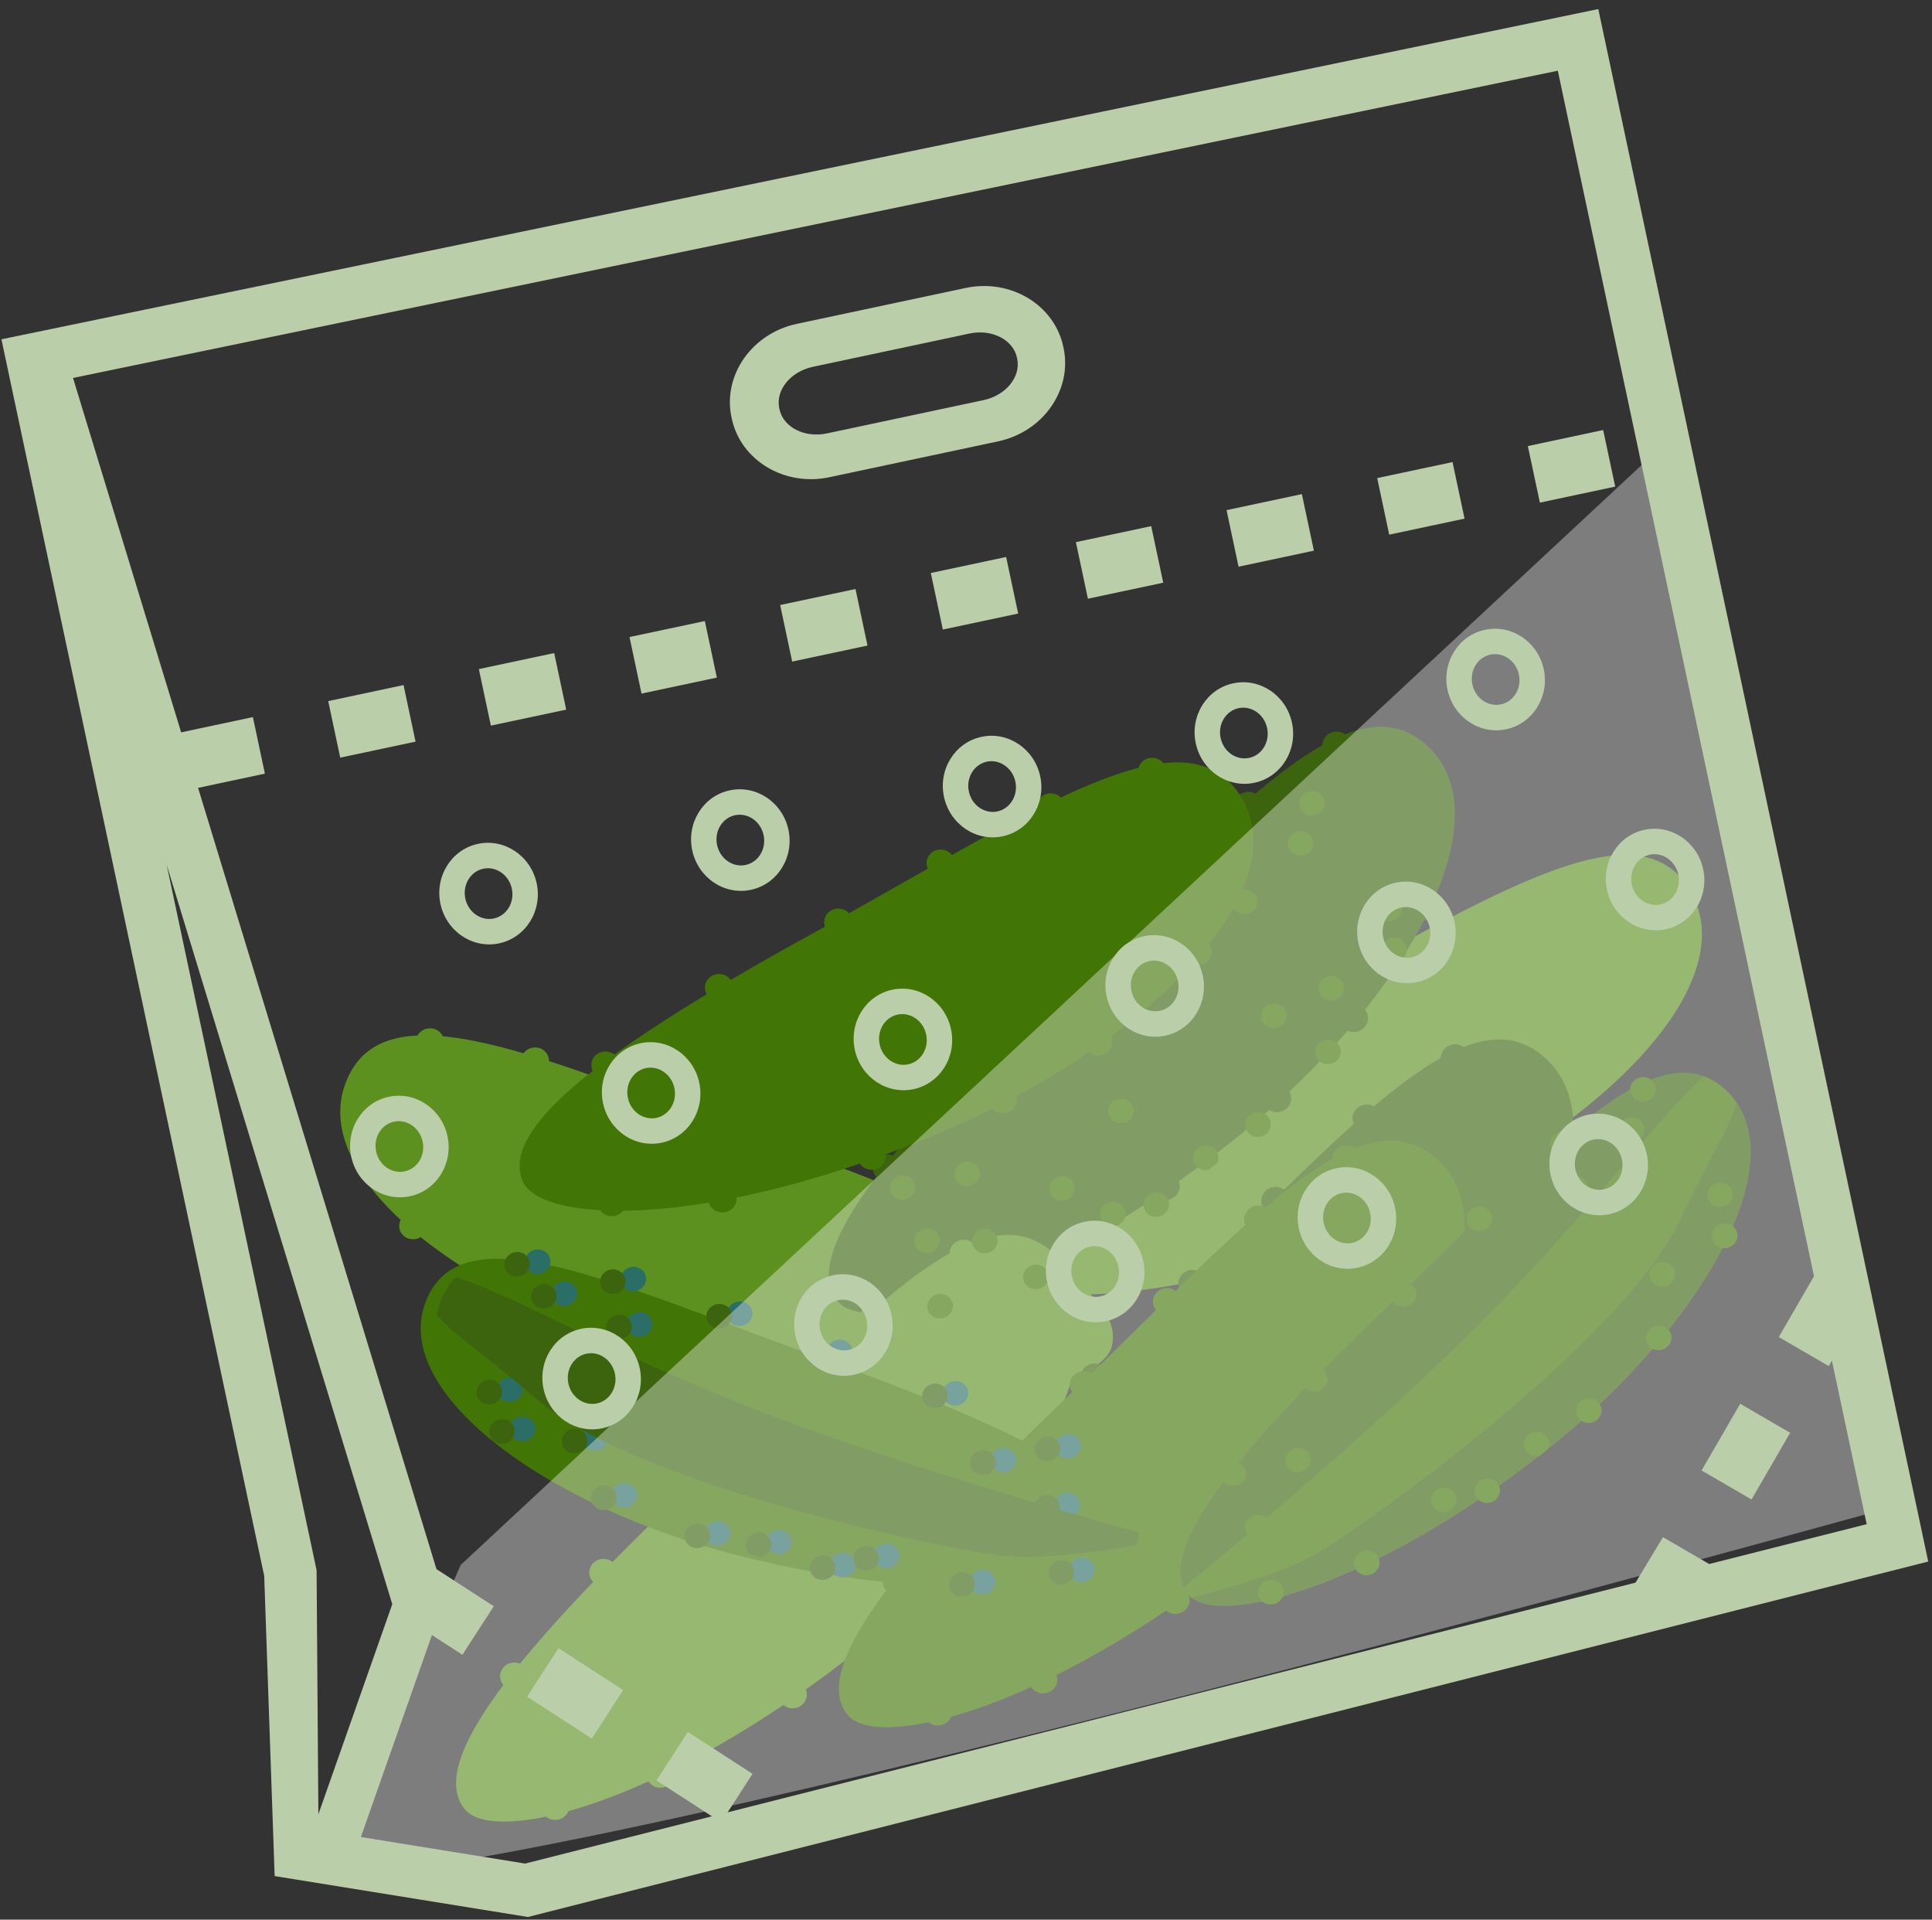 <svg xmlns="http://www.w3.org/2000/svg" width="152" height="151" viewBox="0 0 152 151">
    <rect x="0" y="0" width="152" height="151" fill="#333333" stroke="none"/>
    <g fill="none" fill-rule="evenodd">
        <path fill="#5C901F" d="M81.855 109.07a1.122 1.122 0 0 1-.777.6c-.38.08-.753-.036-1.006-.278-1.917.285-4.168.44-6.71.423a1.105 1.105 0 0 1-.875.912c-.598.127-1.181-.234-1.303-.806a1.022 1.022 0 0 1-.02-.162c-2.992-.128-6.326-.482-9.945-1.117-.143.298-.424.53-.781.606-.598.127-1.181-.234-1.303-.806a1.02 1.02 0 0 1-.022-.195 97.177 97.177 0 0 1-4.942-1.126 69.804 69.804 0 0 1-3.855-1.1 1.128 1.128 0 0 1-.707.475c-.598.127-1.181-.234-1.303-.806a1.017 1.017 0 0 1-.013-.346 64.305 64.305 0 0 1-6.14-2.514c-.154.18-.37.314-.625.368-.597.127-1.18-.234-1.302-.806a1.019 1.019 0 0 1 .02-.507c-2.714-1.41-5.136-2.955-7.153-4.575-.107.066-.229.115-.36.143-.598.127-1.181-.234-1.303-.806a1.027 1.027 0 0 1 .095-.688c-3.84-3.561-5.656-7.38-4.315-10.825.96-2.469 2.888-3.554 5.636-3.68.151-.266.417-.47.747-.54.522-.112 1.033.149 1.235.597 1.852.17 3.982.646 6.36 1.34a1.13 1.13 0 0 1 .677-.432c.598-.127 1.18.235 1.302.807.017.08.025.16.022.24 2.197.704 4.576 1.556 7.118 2.496.15-.269.418-.476.75-.547.598-.127 1.181.234 1.303.806.036.17.027.34-.018.498 2.113.79 4.329 1.628 6.635 2.48.156-.234.404-.411.708-.476.597-.127 1.18.234 1.302.806.03.14.03.278.003.41.387.141.777.283 1.17.424 2.428.876 4.685 1.723 6.77 2.542.144-.29.423-.517.774-.592.597-.127 1.18.234 1.302.806.044.206.022.411-.052.595 3.038 1.237 5.665 2.411 7.876 3.534.153-.166.359-.289.6-.34.597-.127 1.181.234 1.303.806a1.02 1.02 0 0 1-.028.528c5.114 2.846 7.391 5.355 6.752 7.7-.347 1.274-2.319 2.42-5.602 3.129z"/>
        <path fill="#5C901F" d="M99.126 80.281c17.408-9.25 29.697-17.688 33.936-10.072 4.179 7.505-7.853 19.288-23.622 25.783-18.225 7.507-31.75 6.802-33.199 3.412-1.771-4.142 6.07-10.188 22.885-19.123z"/>
        <path fill="#3C640E" d="M81.607 127.526c-3.288.687-5.554.443-6.39-.58-1.537-1.882-.477-5.1 3.037-9.78a1.02 1.02 0 0 1-.24-.471c-.122-.573.264-1.14.862-1.267.24-.051.48-.023.686.066 1.563-1.924 3.485-4.066 5.758-6.43a1.022 1.022 0 0 1-.29-.523c-.122-.572.265-1.14.862-1.267.351-.074.698.02.948.226a256.642 256.642 0 0 1 5.151-5.076l.896-.862a1.017 1.017 0 0 1-.164-.376c-.122-.572.265-1.14.862-1.266.303-.065.603-.004.84.147 1.76-1.717 3.444-3.383 5.053-4.965a1.018 1.018 0 0 1-.22-.447c-.12-.572.265-1.14.863-1.266.332-.071.661.01.908.194 1.94-1.893 3.767-3.639 5.486-5.176a1.02 1.02 0 0 1-.077-.228c-.122-.572.264-1.139.862-1.266.284-.06.564-.01.793.12 1.89-1.602 3.643-2.904 5.265-3.812.004-.492.364-.937.886-1.048.33-.07.656.008.902.19 2.562-1.003 4.765-.796 6.646 1.069 2.626 2.601 2.52 6.829.461 11.644.182.146.315.35.367.59.121.573-.265 1.14-.862 1.267a1.147 1.147 0 0 1-.388.016c-1.184 2.3-2.767 4.697-4.674 7.089.109.127.188.28.225.454.122.572-.265 1.14-.862 1.267-.254.054-.506.02-.72-.082a64.305 64.305 0 0 1-4.587 4.793c.06.097.104.205.128.321.122.573-.264 1.14-.862 1.267a1.128 1.128 0 0 1-.84-.147 69.804 69.804 0 0 1-3.073 2.573 97.18 97.18 0 0 1-4.057 3.039c.025.06.045.122.06.187.12.573-.265 1.14-.863 1.267a1.121 1.121 0 0 1-.96-.236c-3.048 2.052-5.95 3.73-8.63 5.065.02.05.035.102.046.156.122.572-.264 1.14-.862 1.266-.472.1-.936-.104-1.17-.478-2.316 1.05-4.435 1.824-6.302 2.344a1.118 1.118 0 0 1-.806.662 1.122 1.122 0 0 1-.954-.23zM72.288 102.925c-3.287.688-5.554.444-6.39-.58-1.537-1.881-.477-5.1 3.037-9.78a1.02 1.02 0 0 1-.24-.47c-.121-.573.265-1.14.862-1.267.241-.051.48-.023.687.066 1.563-1.924 3.485-4.066 5.757-6.431a1.022 1.022 0 0 1-.29-.522c-.12-.573.265-1.14.863-1.267.35-.074.697.02.948.226a256.642 256.642 0 0 1 5.15-5.076c.302-.288.6-.576.897-.863a1.017 1.017 0 0 1-.164-.375c-.122-.572.264-1.14.862-1.267.303-.064.602-.003.84.148 1.76-1.717 3.443-3.383 5.053-4.965a1.018 1.018 0 0 1-.22-.447c-.121-.572.265-1.14.862-1.267.333-.07.662.01.908.195 1.94-1.893 3.767-3.639 5.487-5.176a1.02 1.02 0 0 1-.077-.228c-.122-.572.263-1.14.862-1.266.283-.06.564-.01.793.12 1.89-1.602 3.643-2.904 5.265-3.812.003-.492.364-.938.886-1.048.33-.07.656.008.902.19 2.562-1.003 4.764-.796 6.646 1.069 2.626 2.6 2.52 6.828.461 11.644.182.145.315.35.366.59.122.572-.264 1.14-.862 1.267a1.147 1.147 0 0 1-.388.015c-1.183 2.3-2.767 4.698-4.674 7.09.11.127.189.28.226.454.121.572-.265 1.14-.862 1.266-.255.054-.506.02-.721-.082a64.305 64.305 0 0 1-4.586 4.794c.06.097.103.204.128.321.122.572-.264 1.14-.862 1.267a1.128 1.128 0 0 1-.84-.148 69.804 69.804 0 0 1-3.073 2.574 97.177 97.177 0 0 1-4.057 3.038c.025.06.045.123.059.188.122.572-.265 1.14-.862 1.266a1.121 1.121 0 0 1-.96-.236c-3.048 2.053-5.95 3.731-8.63 5.066.019.05.034.102.046.155.121.573-.265 1.14-.862 1.267-.473.1-.936-.105-1.17-.478-2.316 1.05-4.435 1.824-6.302 2.344a1.118 1.118 0 0 1-.807.662 1.122 1.122 0 0 1-.954-.23z"/>
        <path fill="#417505" d="M47.205 95.19c-3.374-.19-5.514-1.02-6.06-2.234-1.007-2.232.86-5.086 5.49-8.718a1.028 1.028 0 0 1-.11-.521c.03-.588.552-1.039 1.166-1.006.248.013.472.103.65.243 2.02-1.463 4.444-3.043 7.267-4.749a1.031 1.031 0 0 1-.146-.584c.03-.588.553-1.039 1.167-1.006.36.02.673.201.863.467a257.627 257.627 0 0 1 6.325-3.59c.367-.202.732-.403 1.094-.605a1.026 1.026 0 0 1-.062-.408c.03-.588.553-1.039 1.167-1.006.312.017.587.155.779.363 2.156-1.21 4.225-2.39 6.2-3.508a1.027 1.027 0 0 1-.097-.492c.03-.588.553-1.039 1.167-1.006.342.018.64.182.832.426 2.377-1.333 4.607-2.554 6.677-3.6a1.029 1.029 0 0 1-.016-.241c.03-.588.552-1.04 1.167-1.006.291.015.551.137.74.323 2.254-1.063 4.295-1.87 6.108-2.33.13-.478.597-.817 1.133-.788.339.018.635.18.828.42 2.75-.305 4.837.472 6.182 2.778 1.877 3.216.678 7.3-2.575 11.445.139.189.216.422.203.67-.03.588-.553 1.039-1.167 1.006a1.154 1.154 0 0 1-.38-.086c-1.748 1.927-3.91 3.845-6.385 5.673.073.152.11.322.101.5-.03.589-.553 1.04-1.167 1.007a1.14 1.14 0 0 1-.68-.268 64.552 64.552 0 0 1-5.702 3.463c.033.11.048.226.042.346-.03.588-.553 1.039-1.167 1.006a1.136 1.136 0 0 1-.778-.362 70.075 70.075 0 0 1-3.656 1.7 97.56 97.56 0 0 1-4.733 1.893c.01.065.013.131.01.199-.031.588-.554 1.039-1.167 1.006a1.13 1.13 0 0 1-.873-.48c-3.495 1.198-6.752 2.073-9.704 2.67.006.053.008.108.005.163-.03.588-.553 1.039-1.167 1.006a1.114 1.114 0 0 1-1.013-.77c-2.524.416-4.785.614-6.735.632-.213.28-.566.454-.956.433a1.13 1.13 0 0 1-.867-.474z"/>
        <path fill="#5C901F" d="M42.958 142.897c-3.287.688-5.554.443-6.39-.58-1.537-1.882-.477-5.1 3.037-9.78a1.02 1.02 0 0 1-.24-.471c-.122-.572.265-1.14.862-1.266.241-.052.48-.024.686.065 1.564-1.924 3.486-4.065 5.758-6.43a1.022 1.022 0 0 1-.29-.523c-.121-.572.265-1.14.862-1.266.352-.075.698.02.948.225a256.641 256.641 0 0 1 5.152-5.075c.3-.289.599-.576.895-.863a1.017 1.017 0 0 1-.164-.376c-.121-.572.265-1.139.862-1.266.303-.064.603-.003.84.148 1.76-1.718 3.444-3.384 5.053-4.965a1.018 1.018 0 0 1-.219-.448c-.122-.572.265-1.139.862-1.266.333-.07.661.01.908.194 1.94-1.892 3.767-3.638 5.487-5.175a1.02 1.02 0 0 1-.078-.228c-.121-.573.264-1.14.862-1.267.284-.06.564-.01.794.12 1.89-1.601 3.643-2.903 5.265-3.812.003-.491.363-.937.885-1.048.33-.07.656.009.903.19 2.561-1.003 4.764-.795 6.646 1.07 2.625 2.6 2.52 6.828.46 11.644.182.145.316.349.367.59.121.572-.265 1.14-.862 1.266a1.147 1.147 0 0 1-.388.016c-1.183 2.3-2.767 4.697-4.674 7.09.11.126.189.28.225.454.122.572-.264 1.139-.862 1.266-.254.054-.506.02-.72-.082a64.305 64.305 0 0 1-4.587 4.793c.06.097.104.205.129.322.121.572-.265 1.14-.862 1.266a1.128 1.128 0 0 1-.84-.147 69.804 69.804 0 0 1-3.073 2.574 97.18 97.18 0 0 1-4.058 3.038c.026.06.046.122.06.188.121.572-.265 1.14-.862 1.266a1.121 1.121 0 0 1-.96-.236c-3.048 2.052-5.95 3.731-8.63 5.065.018.05.034.102.045.156.122.572-.264 1.14-.862 1.266-.472.1-.936-.104-1.17-.477-2.315 1.05-4.435 1.824-6.302 2.344a1.118 1.118 0 0 1-.806.662 1.122 1.122 0 0 1-.954-.231z"/>
        <path fill="#417505" d="M73.073 135.474c-3.288.687-5.554.443-6.39-.58-1.537-1.882-.477-5.1 3.037-9.78a1.02 1.02 0 0 1-.24-.471c-.122-.573.264-1.14.862-1.267.24-.051.48-.023.686.066 1.563-1.924 3.485-4.066 5.758-6.43a1.022 1.022 0 0 1-.29-.523c-.122-.572.265-1.14.862-1.267.351-.074.698.02.948.226a256.642 256.642 0 0 1 5.151-5.076l.896-.862a1.017 1.017 0 0 1-.164-.376c-.122-.572.265-1.14.862-1.266.303-.065.603-.004.84.147 1.76-1.717 3.444-3.383 5.053-4.965a1.018 1.018 0 0 1-.22-.447c-.121-.572.265-1.14.863-1.266.332-.071.661.01.908.194 1.94-1.893 3.767-3.639 5.486-5.176a1.02 1.02 0 0 1-.077-.228c-.122-.572.264-1.139.862-1.266.284-.06.564-.01.793.12 1.89-1.602 3.643-2.904 5.265-3.812.004-.492.364-.937.886-1.048.33-.07.656.008.902.19 2.562-1.003 4.765-.796 6.646 1.069 2.626 2.601 2.52 6.829.461 11.644.182.146.315.35.367.59.121.573-.265 1.14-.862 1.267a1.147 1.147 0 0 1-.388.016c-1.184 2.3-2.767 4.697-4.674 7.089.109.127.188.28.225.454.122.572-.265 1.14-.862 1.267-.254.054-.506.02-.721-.082a64.305 64.305 0 0 1-4.586 4.793c.06.097.104.205.128.321.122.573-.264 1.14-.862 1.267a1.128 1.128 0 0 1-.84-.147 69.804 69.804 0 0 1-3.073 2.573 97.18 97.18 0 0 1-4.057 3.039c.025.06.045.122.06.187.12.573-.265 1.14-.863 1.267a1.121 1.121 0 0 1-.96-.236c-3.048 2.052-5.95 3.73-8.63 5.065.02.05.035.102.046.156.122.572-.264 1.14-.862 1.266-.472.1-.936-.104-1.17-.478-2.316 1.05-4.435 1.824-6.302 2.344a1.118 1.118 0 0 1-.806.662 1.122 1.122 0 0 1-.954-.23z"/>
        <path fill="#417505" d="M65.32 107.11c16.27 5.851 24.095 10.25 23.029 14.148-.872 3.19-12.953 5.493-30.309 1.085-15.017-3.815-27.344-12.789-24.54-19.973 2.845-7.29 14.978-1.318 31.82 4.74z"/>
        <path fill="#2B6E67" d="M84.92 122.54c-.545.115-.896.63-.786 1.15.11.52.641.849 1.186.733.544-.116.896-.632.785-1.152-.11-.52-.641-.847-1.185-.732zm-7.823.964c-.544.115-.896.63-.786 1.15.111.52.642.849 1.186.733.544-.115.896-.631.785-1.151-.11-.52-.641-.848-1.185-.732zm-10.97-1.34c-.545.116-.896.632-.786 1.152.11.52.642.848 1.186.732.544-.115.896-.631.785-1.151-.11-.52-.642-.848-1.186-.732zm13.495-2.868c-.544.116-.896.631-.786 1.151.111.52.642.848 1.186.733.544-.116.896-.632.785-1.152-.11-.52-.641-.848-1.185-.732zm-10.075 2.141c-.543.116-.895.632-.785 1.152.11.52.642.848 1.186.732.544-.116.896-.631.785-1.151-.11-.52-.642-.848-1.186-.733zm14.226-4.007c-.545.115-.896.63-.785 1.15.11.52.64.849 1.185.733.544-.116.896-.631.786-1.151-.11-.52-.642-.848-1.186-.732zm-22.688 2.954c-.544.115-.896.63-.786 1.15.047.22.17.4.335.533l.187.05c.212.054.42.102.631.154.012-.002.022-.001.033-.004.544-.115.896-.631.785-1.151-.11-.52-.642-.848-1.185-.732zm11.312-2.405c-.545.116-.896.631-.786 1.151.11.52.641.848 1.186.733.544-.116.896-.632.785-1.152-.11-.52-.641-.848-1.185-.732zm-16.13 1.688c-.543.116-.895.631-.785 1.151.11.52.642.848 1.186.733.544-.116.896-.631.785-1.151-.11-.52-.642-.848-1.186-.733zm27.557-6.841c-.545.115-.895.63-.785 1.15.11.52.64.85 1.186.733.544-.115.896-.631.785-1.151-.11-.52-.642-.848-1.186-.732zm-5.084 1.08c-.545.116-.896.632-.785 1.152.11.52.64.848 1.185.732.544-.116.896-.631.786-1.151-.11-.52-.642-.848-1.186-.733zm-13.057.397c-.544.116-.896.631-.786 1.151.11.52.642.848 1.186.733.544-.116.896-.632.785-1.152-.11-.52-.641-.848-1.185-.732zm-16.772 2.37c-.544.116-.896.631-.785 1.151.11.52.642.848 1.185.733.544-.116.896-.632.786-1.152-.11-.52-.642-.847-1.186-.732zm26.059-8.02c-.544.116-.896.631-.785 1.151.11.52.641.848 1.185.733.544-.116.896-.631.786-1.151-.11-.52-.642-.848-1.186-.733zm-23.335 3.71c-.544.115-.896.631-.785 1.151.11.52.641.848 1.185.732.544-.115.896-.631.786-1.151-.11-.52-.642-.848-1.186-.732zm-5.017-.153c-.544.115-.896.63-.785 1.15.11.52.641.849 1.185.733.544-.115.896-.631.786-1.151-.11-.52-.642-.848-1.186-.732zm-5.713-.755c-.544.116-.896.631-.786 1.151.111.52.642.848 1.186.733.544-.116.896-.631.785-1.151-.11-.52-.641-.848-1.185-.733zm24.944-6.06c-.544.115-.896.63-.786 1.15.11.52.642.848 1.186.733.544-.116.896-.631.785-1.151-.11-.52-.641-.848-1.185-.733zm-25.94 2.97c-.544.115-.895.63-.785 1.15.11.52.642.849 1.186.733.545-.116.896-.631.785-1.151-.11-.52-.64-.848-1.186-.733zm18.086-5.974c-.544.116-.896.631-.786 1.151.111.52.642.848 1.186.733.544-.116.896-.632.785-1.152-.11-.52-.641-.848-1.185-.732zm-7.887.85c-.544.115-.896.631-.785 1.151.11.52.642.848 1.186.732.544-.115.895-.631.785-1.151-.11-.52-.642-.848-1.186-.732zm-.482-3.57c-.544.117-.896.632-.785 1.152.11.52.641.848 1.185.732.545-.115.896-.63.785-1.15-.11-.52-.64-.849-1.185-.733zm-5.428 1.155c-.544.115-.896.63-.785 1.15.11.52.642.849 1.186.733.544-.115.895-.631.785-1.151-.11-.52-.642-.848-1.186-.732zm-2.103-2.52c-.544.116-.896.631-.785 1.151.11.52.641.848 1.185.733.545-.116.897-.632.787-1.152-.11-.52-.642-.848-1.187-.732z"/>
        <path fill="#3C640E" d="M108.786 103.159c-12.482 11.962-17.842 19.163-15.282 22.291 2.094 2.56 14.067-.25 28.129-11.336 12.167-9.593 19.779-22.805 14.295-28.228-5.564-5.502-14.22 4.888-27.142 17.273z"/>
        <path fill="#417505" d="M99.79 124.3c.544-.115 1.075.213 1.185.733.11.52-.24 1.036-.785 1.151-.544.116-1.075-.212-1.186-.732-.11-.52.242-1.036.785-1.151zm7.538-2.3c.544-.116 1.075.212 1.186.732.11.52-.241 1.036-.785 1.152-.544.115-1.076-.213-1.186-.733-.11-.52.241-1.035.785-1.15zm26.726-37.333c.66.243 1.285.637 1.874 1.22.272.267.502.56.71.865-.41 1.63-1.784 3.638-4.547 9.376-4.533 9.414-24.595 23.833-28.51 26.087-2.613 1.505-7.13 2.78-9.849 3.462a1.588 1.588 0 0 1-.228-.227 2.64 2.64 0 0 1-.37-.599 454.32 454.32 0 0 0 5.004-4.173.899.899 0 0 1-.165-.36c-.11-.52.242-1.036.786-1.151.332-.071.66.024.889.226 5.304-4.526 12.193-10.615 17.502-16.034 9.13-9.32 12.828-15.02 16.904-18.692zm-17.248 31.648c.544-.116 1.075.212 1.185.732.11.52-.241 1.036-.785 1.151-.544.116-1.075-.212-1.186-.732-.11-.52.242-1.036.786-1.151zm-3.422.727c.544-.116 1.076.212 1.186.732.11.52-.241 1.036-.785 1.152-.544.115-1.075-.213-1.186-.733-.11-.52.242-1.035.785-1.151zm7.303-4.405c.544-.116 1.075.212 1.186.732a.908.908 0 0 1-.039.507l-.05.116-.15.121c-.173.136-.343.265-.515.398-.011.002-.02.007-.031.01-.544.115-1.076-.213-1.186-.733-.11-.52.241-1.035.785-1.15zm4.11-2.614c.543-.115 1.075.213 1.185.733.11.52-.241 1.035-.785 1.15-.544.117-1.075-.211-1.186-.731-.11-.52.241-1.036.785-1.152zm-27.958 4.959c.545-.116 1.075.212 1.186.732.11.52-.24 1.035-.785 1.151-.544.116-1.076-.212-1.186-.732-.11-.52.241-1.036.785-1.151zm5.085-1.081c.545-.116 1.075.212 1.185.732.11.52-.24 1.036-.785 1.152-.544.115-1.075-.213-1.186-.733-.11-.52.242-1.035.786-1.151zm28.375-9.605c.544-.116 1.075.212 1.186.732.11.52-.242 1.036-.786 1.152-.544.115-1.075-.213-1.185-.733-.11-.52.241-1.035.785-1.151zm-27.068 3.273c.544-.116 1.075.212 1.186.732.11.52-.242 1.036-.786 1.151-.544.116-1.075-.212-1.185-.732-.11-.52.241-1.036.785-1.151zm27.347-8.283c.544-.116 1.075.212 1.186.732.11.52-.241 1.036-.785 1.151-.544.116-1.075-.212-1.186-.732-.11-.52.241-1.036.785-1.151zm4.913-3.013c.544-.116 1.075.212 1.185.732.111.52-.24 1.036-.785 1.151-.544.116-1.075-.212-1.186-.732-.11-.52.242-1.036.786-1.151zm-25.253 4.608c.544-.115 1.075.213 1.186.733.11.52-.242 1.035-.785 1.151-.544.116-1.076-.212-1.186-.732-.11-.52.241-1.036.785-1.152zm24.905-7.837c.544-.115 1.075.213 1.186.733.11.52-.242 1.035-.786 1.15-.545.117-1.075-.211-1.185-.731-.11-.52.24-1.036.785-1.152zm-18.951 1.9c.544-.116 1.075.212 1.185.732.11.52-.241 1.035-.785 1.15-.544.117-1.075-.211-1.186-.731-.11-.52.242-1.036.786-1.152zm7.55-2.432c.544-.116 1.075.212 1.185.732.111.52-.24 1.036-.785 1.151-.544.116-1.075-.212-1.185-.732-.111-.52.24-1.036.785-1.151zm-1.011-3.457c.544-.115 1.075.213 1.186.733.11.52-.242 1.035-.786 1.15-.545.117-1.075-.211-1.185-.731-.11-.52.24-1.036.785-1.152zm5.428-1.153c.543-.116 1.075.212 1.185.732.11.52-.241 1.036-.785 1.151-.544.116-1.075-.212-1.186-.732-.11-.52.242-1.036.786-1.151zm.896-3.157c.544-.116 1.075.212 1.186.732.11.52-.241 1.036-.785 1.151-.545.116-1.076-.212-1.187-.732-.11-.52.241-1.036.786-1.151z"/>
        <path fill="#3C640E" d="M83.308 122.74c-.545.116-.896.631-.785 1.151.11.52.64.849 1.185.733.544-.116.896-.631.786-1.151-.11-.52-.642-.848-1.186-.733zm-7.823.965c-.544.115-.896.631-.785 1.151.11.52.642.848 1.185.732.544-.115.896-.631.786-1.151-.11-.52-.642-.848-1.186-.732zm-39.6-23.236c-.504.49-.914 1.105-1.216 1.877-.14.355-.23.715-.296 1.079 1.037 1.322 3.11 2.598 7.967 6.716 7.97 6.756 32.162 11.77 36.656 12.237 2.999.311 7.645-.362 10.405-.844.05-.098.09-.199.117-.3a2.64 2.64 0 0 0 .093-.698 454.316 454.316 0 0 1-6.268-1.778.899.899 0 0 0 .004-.395c-.11-.52-.642-.848-1.186-.732a1.02 1.02 0 0 0-.72.569c-6.686-1.978-15.457-4.739-22.51-7.53-12.132-4.8-17.828-8.503-23.046-10.2zm28.63 21.897c-.544.115-.896.63-.786 1.15.11.52.642.849 1.186.733.544-.115.896-.631.785-1.151-.11-.52-.641-.848-1.185-.732zm3.42-.728c-.543.116-.895.632-.785 1.152.111.52.642.848 1.186.732.544-.116.896-.631.785-1.151-.11-.52-.641-.848-1.185-.733zm-8.462-1.053c-.544.115-.896.631-.785 1.151a.908.908 0 0 0 .24.447l.095.085.186.05c.213.054.42.102.632.154.011-.002.021-.001.032-.004.544-.115.896-.631.786-1.151-.111-.52-.642-.848-1.186-.732zm-4.817-.717c-.544.116-.896.632-.786 1.152.111.52.642.847 1.186.732.544-.116.896-.631.785-1.151-.11-.52-.641-.848-1.185-.733zm27.557-6.841c-.545.116-.896.631-.786 1.151.11.52.641.848 1.186.732.544-.115.896-.631.785-1.15-.11-.52-.641-.849-1.185-.733zm-5.085 1.08c-.545.116-.896.632-.785 1.152.11.52.64.848 1.186.732.544-.116.895-.631.785-1.151-.11-.52-.642-.848-1.186-.733zM47.3 116.874c-.543.116-.895.632-.785 1.152.11.52.642.847 1.186.732.544-.116.896-.631.785-1.151-.11-.52-.642-.848-1.186-.733zm26.06-8.02c-.545.116-.896.632-.786 1.152.11.52.642.847 1.186.732.544-.116.896-.631.785-1.151-.11-.52-.642-.848-1.186-.733zm-28.353 3.557c-.544.115-.895.631-.785 1.151.11.52.642.848 1.186.732.544-.115.896-.63.785-1.15-.11-.52-.642-.849-1.186-.733zm-5.713-.755c-.544.116-.896.632-.785 1.152.11.52.642.847 1.185.732.544-.116.896-.631.786-1.151-.11-.52-.642-.848-1.186-.733zm24.944-6.06c-.544.115-.896.63-.785 1.15.11.52.641.849 1.185.733.544-.116.896-.631.786-1.151-.11-.52-.642-.848-1.186-.733zm-25.94 2.97c-.543.115-.895.63-.785 1.15.11.52.642.849 1.186.733.545-.116.896-.631.785-1.151-.11-.52-.64-.848-1.185-.733zm18.086-5.974c-.544.116-.896.631-.785 1.151.11.52.642.848 1.185.733.544-.116.896-.632.786-1.152-.11-.52-.642-.847-1.186-.732zm-7.886.85c-.544.115-.896.631-.786 1.151.11.52.642.848 1.186.732.544-.115.896-.63.785-1.15-.11-.52-.641-.849-1.185-.733zm-.483-3.569c-.544.116-.896.631-.785 1.151.11.52.642.848 1.186.733.544-.116.895-.632.785-1.152-.11-.52-.641-.848-1.186-.732zm-5.427 1.154c-.544.115-.896.63-.786 1.15.11.52.642.849 1.186.733.544-.115.896-.631.785-1.151-.11-.52-.641-.848-1.185-.732zm-2.104-2.52c-.544.116-.895.632-.785 1.152.11.52.642.847 1.186.732.545-.116.896-.632.786-1.152-.11-.52-.642-.848-1.187-.732z"/>
        <path fill="#417505" d="M73.762 101.798c.545-.116 1.075.213 1.186.733.11.52-.24 1.035-.786 1.15-.544.116-1.075-.212-1.185-.732-.111-.52.24-1.035.785-1.15zm7.539-2.3c.544-.116 1.075.212 1.185.732.11.52-.241 1.035-.785 1.151-.544.116-1.075-.212-1.186-.732-.11-.52.242-1.036.786-1.152zm9.477-5.686c.544-.116 1.075.212 1.186.732.11.52-.242 1.036-.786 1.152-.544.115-1.075-.213-1.185-.733-.11-.52.241-1.035.785-1.15zm-13.495 2.869c.543-.116 1.075.212 1.185.732.11.52-.241 1.036-.785 1.151-.544.116-1.075-.212-1.186-.732-.11-.52.242-1.036.786-1.151zm10.074-2.142c.544-.115 1.075.213 1.186.733.11.52-.242 1.035-.786 1.15-.544.116-1.075-.211-1.185-.731-.111-.52.24-1.036.785-1.152zM72.73 96.664c.545-.116 1.075.212 1.186.732.11.52-.24 1.036-.786 1.152-.544.115-1.075-.213-1.185-.733-.11-.52.241-1.035.785-1.151zm21.929-6.53c.543-.115 1.075.213 1.185.733a.923.923 0 0 1-.09.622l-.15.122c-.172.135-.342.264-.514.397-.011.003-.02.008-.031.01-.544.116-1.075-.212-1.186-.732-.11-.52.242-1.036.786-1.152zM83.347 92.54c.545-.116 1.075.212 1.186.732.11.52-.24 1.036-.785 1.151-.544.116-1.075-.212-1.186-.732-.11-.52.241-1.036.785-1.151zM98.77 87.52c.544-.116 1.075.212 1.185.732.11.52-.24 1.036-.785 1.151-.544.116-1.075-.212-1.186-.732-.11-.52.242-1.036.786-1.151zm-27.957 4.958c.544-.116 1.075.212 1.185.732.11.52-.24 1.036-.785 1.152-.544.115-1.075-.213-1.186-.733-.11-.52.242-1.035.786-1.151zm5.084-1.08c.545-.117 1.075.212 1.186.732.11.52-.24 1.035-.786 1.15-.544.116-1.075-.211-1.185-.731-.11-.52.241-1.036.785-1.152zm12.09-4.95c.544-.115 1.075.213 1.185.733.11.52-.241 1.036-.785 1.151-.544.116-1.075-.212-1.186-.732-.11-.52.242-1.036.786-1.151zm16.285-4.656c.544-.115 1.075.213 1.186.733.11.52-.241 1.035-.785 1.151-.544.116-1.075-.212-1.186-.732-.11-.52.241-1.036.785-1.152zm-27.068 3.273c.544-.116 1.075.212 1.186.732.11.52-.241 1.036-.785 1.151-.544.116-1.075-.212-1.186-.732-.11-.52.241-1.035.785-1.151zm22.827-6.103c.544-.115 1.075.213 1.185.733.111.52-.24 1.035-.785 1.151-.544.116-1.075-.212-1.186-.732-.11-.52.242-1.036.786-1.152zm4.52-2.18c.545-.116 1.076.212 1.186.732.11.52-.241 1.036-.785 1.152-.544.115-1.075-.213-1.186-.733-.11-.52.242-1.035.786-1.15zm4.913-3.013c.544-.116 1.075.212 1.186.732.11.52-.242 1.036-.785 1.152-.544.115-1.076-.213-1.186-.733-.11-.52.241-1.035.785-1.15zM84.211 78.38c.543-.116 1.075.212 1.185.732.11.52-.241 1.036-.785 1.151-.544.116-1.075-.212-1.186-.732-.11-.52.242-1.036.786-1.151zm24.904-7.837c.544-.116 1.076.212 1.186.732.11.52-.241 1.036-.785 1.151-.545.116-1.075-.212-1.186-.732-.11-.52.24-1.036.785-1.151zM90.164 72.44c.544-.116 1.075.212 1.186.732.11.52-.242 1.036-.786 1.151-.544.116-1.075-.212-1.185-.732-.11-.52.241-1.036.785-1.151zm7.55-2.432c.544-.115 1.075.212 1.186.732.11.52-.241 1.036-.785 1.152-.544.115-1.076-.213-1.186-.733-.11-.52.241-1.035.785-1.15zm-1.01-3.456c.543-.116 1.075.212 1.185.732.11.52-.241 1.036-.785 1.151-.545.116-1.075-.212-1.186-.732-.11-.52.24-1.036.785-1.151zm5.427-1.154c.544-.116 1.075.212 1.186.732.11.52-.242 1.036-.786 1.152-.544.115-1.075-.213-1.185-.733-.11-.52.24-1.035.785-1.151zm.897-3.157c.544-.116 1.075.212 1.185.732.11.52-.241 1.036-.785 1.152-.545.115-1.076-.213-1.187-.733-.11-.52.242-1.035.787-1.151z"/>
        <path fill="#FFF" fill-opacity=".9" d="M27.564 142.873c-10.247 5.639-4.457 6.26 17.368 1.863 21.825-4.396 56.987-13.267 105.485-26.612l-19.436-83.243-94.734 88.217-8.683 19.775z" opacity=".4"/>
        <path fill="#BBCEAA" fill-rule="nonzero" d="M.112 26.69L125.746.714l25.957 122.117L41.534 150.79l-19.926-3.218-.822-23.616L.112 26.69zm4.894 3.193l19.902 93.632.14 19.197 6.75-19.188 1.313.53.647-1.001 5.09 3.295-2.466 3.818-2.4-1.553-5.589 15.887 12.921 2.088 14.692-3.717-4.356-2.82 2.465-3.818 5.089 3.295-1.956 3.03 71.426-18.067 2.16-3.577 3.636 2.111 12.392-3.133-2.736-12.87-.249.432-3.93-2.282 2.769-4.784L122.56 5.562 5.006 29.883zM136.91 110.42l3.93 2.282-3.038 5.248-3.93-2.282 3.038-5.248zm-92.973 19.224l5.089 3.295-2.465 3.818-5.09-3.295 2.466-3.818zM19.896 56.409l.945 4.448-5.926 1.26-.946-4.449 5.927-1.26zm11.853-2.52l.945 4.449-5.926 1.26-.946-4.449 5.927-1.26zM43.6 51.37l.946 4.45-5.927 1.259-.945-4.448 5.926-1.26zm11.853-2.518l.946 4.448-5.927 1.26-.945-4.449 5.926-1.26zm11.853-2.52l.945 4.449-5.926 1.26-.946-4.45 5.927-1.259zm11.852-2.52l.946 4.45-5.926 1.259-.946-4.449 5.926-1.26zm11.414-2.425l.946 4.448-5.927 1.26-.945-4.449 5.926-1.26zm11.853-2.52l.945 4.449-5.926 1.26-.945-4.449 5.926-1.26zm11.853-2.519l.945 4.448-5.926 1.26-.946-4.448 5.927-1.26zm11.852-2.52l.946 4.449-5.926 1.26-.946-4.449 5.926-1.26zM75.97 22.652c3.536-.752 6.983 1.321 7.685 4.621l.02.095c.701 3.3-1.605 6.596-5.141 7.347l-13.28 2.823c-3.536.752-6.984-1.322-7.685-4.621l-.02-.095c-.702-3.3 1.605-6.596 5.141-7.348l13.28-2.822zm.302 3.584l-12.322 2.619c-1.76.374-2.945 1.836-2.642 3.259l.016.075c.302 1.423 1.98 2.276 3.739 1.902l12.322-2.619c1.759-.374 2.944-1.835 2.641-3.258l-.016-.076c-.302-1.423-1.98-2.276-3.738-1.902zM5.094 27.599l30.236 99.076-3.96 1.172L1.135 28.77 5.094 27.6zm119.851 60.085c2.101-.446 4.16.957 4.618 3.108.457 2.152-.854 4.27-2.954 4.717-2.101.447-4.16-.956-4.618-3.107-.457-2.152.853-4.271 2.954-4.718zm-19.807 4.21c2.1-.446 4.16.957 4.617 3.108.458 2.152-.853 4.271-2.954 4.718-2.1.446-4.16-.957-4.618-3.108-.457-2.152.854-4.271 2.955-4.718zm-19.808 4.21c2.101-.446 4.16.957 4.618 3.109.457 2.151-.854 4.27-2.954 4.717-2.101.446-4.16-.957-4.618-3.108-.457-2.151.853-4.27 2.954-4.717zm-19.807 4.21c2.1-.446 4.16.957 4.617 3.109.458 2.151-.853 4.27-2.954 4.717-2.1.447-4.16-.956-4.618-3.108-.457-2.151.854-4.27 2.955-4.717zm-19.808 4.211c2.101-.446 4.16.957 4.618 3.108.457 2.151-.854 4.27-2.954 4.717-2.101.447-4.16-.956-4.618-3.108-.457-2.151.853-4.27 2.954-4.717zm79.646-14.884c-1 .212-1.645 1.255-1.414 2.345.232 1.09 1.245 1.78 2.246 1.567 1-.213 1.645-1.255 1.414-2.345-.232-1.09-1.245-1.78-2.246-1.567zm-19.807 4.21c-1.001.212-1.646 1.255-1.414 2.345.231 1.09 1.245 1.78 2.245 1.567 1-.212 1.646-1.255 1.414-2.345-.232-1.09-1.245-1.78-2.245-1.567zm-19.808 4.21c-1 .213-1.645 1.255-1.414 2.345.232 1.09 1.245 1.78 2.246 1.568 1-.213 1.645-1.256 1.414-2.346-.232-1.09-1.245-1.78-2.246-1.567zm-19.807 4.21c-1.001.213-1.646 1.256-1.414 2.345.231 1.09 1.245 1.78 2.245 1.568 1-.213 1.646-1.256 1.414-2.345-.232-1.09-1.245-1.78-2.245-1.568zm-19.808 4.21c-1 .213-1.645 1.256-1.414 2.346.232 1.09 1.245 1.78 2.246 1.567 1-.213 1.645-1.255 1.414-2.345-.232-1.09-1.245-1.78-2.246-1.568zm63.688-37.05c2.101-.447 4.16.956 4.618 3.107.457 2.151-.853 4.27-2.954 4.717-2.101.447-4.16-.956-4.618-3.107-.457-2.152.854-4.271 2.954-4.718zm19.563-4.159c2.101-.447 4.16.956 4.618 3.108.457 2.151-.853 4.27-2.954 4.717-2.101.447-4.16-.956-4.618-3.108-.457-2.151.854-4.27 2.954-4.717zm-39.37 8.368c2.1-.446 4.16.957 4.618 3.108.457 2.152-.854 4.271-2.955 4.718-2.1.446-4.16-.957-4.617-3.108-.458-2.152.853-4.271 2.954-4.718zm-19.808 4.21c2.101-.446 4.16.957 4.618 3.108.457 2.152-.853 4.271-2.954 4.718-2.101.446-4.16-.957-4.618-3.108-.457-2.152.854-4.27 2.954-4.717zm-19.807 4.21c2.1-.446 4.16.957 4.618 3.109.457 2.151-.854 4.27-2.955 4.717-2.1.447-4.16-.956-4.617-3.108-.458-2.151.853-4.27 2.954-4.717zM30.59 86.272c2.1-.447 4.16.956 4.617 3.108.457 2.151-.853 4.27-2.954 4.717-2.101.447-4.16-.956-4.618-3.108-.457-2.151.854-4.27 2.955-4.717zm40.03-6.464c-1 .213-1.645 1.255-1.414 2.345.232 1.09 1.245 1.78 2.246 1.568 1-.213 1.646-1.256 1.414-2.346-.232-1.09-1.245-1.78-2.246-1.567zm-19.807 4.21c-1 .213-1.646 1.255-1.414 2.345.232 1.09 1.245 1.78 2.245 1.568 1.001-.213 1.646-1.256 1.414-2.345-.231-1.09-1.245-1.78-2.245-1.568zm-19.808 4.21c-1 .213-1.645 1.256-1.414 2.346.232 1.09 1.245 1.78 2.246 1.567 1-.213 1.646-1.255 1.414-2.345-.232-1.09-1.245-1.78-2.246-1.568zm98.793-20.999c-1 .213-1.645 1.256-1.414 2.345.232 1.09 1.245 1.78 2.246 1.568 1-.213 1.645-1.256 1.414-2.345-.232-1.09-1.245-1.78-2.246-1.568zm-39.37 8.369c-1 .212-1.646 1.255-1.414 2.345.232 1.09 1.245 1.78 2.245 1.567 1.001-.212 1.646-1.255 1.414-2.345-.231-1.09-1.245-1.78-2.245-1.567zm19.807-4.21c-1 .212-1.645 1.255-1.414 2.345.232 1.09 1.245 1.78 2.246 1.567 1-.213 1.645-1.255 1.414-2.345-.232-1.09-1.245-1.78-2.246-1.568zm6.602-21.85c2.1-.447 4.16.956 4.617 3.107.458 2.152-.853 4.271-2.954 4.718-2.1.446-4.16-.957-4.618-3.108-.457-2.152.854-4.27 2.955-4.717zm-19.808 4.21c2.101-.447 4.16.956 4.618 3.108.457 2.151-.854 4.27-2.955 4.717-2.1.446-4.16-.956-4.617-3.108-.457-2.151.853-4.27 2.954-4.717zm-19.807 4.21c2.1-.447 4.16.956 4.617 3.108.458 2.151-.853 4.27-2.954 4.717-2.1.447-4.16-.956-4.618-3.108-.457-2.151.854-4.27 2.955-4.717zm-19.808 4.21c2.101-.446 4.16.957 4.618 3.108.457 2.151-.854 4.27-2.954 4.717-2.101.447-4.16-.956-4.618-3.108-.457-2.151.853-4.27 2.954-4.717zm-19.807 4.21c2.1-.446 4.16.957 4.617 3.108.458 2.152-.853 4.271-2.954 4.718-2.1.446-4.16-.957-4.618-3.108-.457-2.152.854-4.271 2.955-4.718zm79.646-14.884c-1.001.212-1.646 1.255-1.414 2.345.231 1.09 1.245 1.78 2.245 1.567 1-.212 1.646-1.255 1.414-2.345-.232-1.09-1.245-1.78-2.245-1.567zm-19.808 4.21c-1 .213-1.646 1.255-1.414 2.345.232 1.09 1.245 1.78 2.246 1.568 1-.213 1.645-1.256 1.414-2.346-.232-1.09-1.245-1.78-2.246-1.567zm-19.807 4.21c-1.001.213-1.646 1.256-1.414 2.345.231 1.09 1.245 1.78 2.245 1.568 1-.213 1.646-1.256 1.414-2.345-.232-1.09-1.245-1.78-2.245-1.568zm-19.808 4.21c-1 .213-1.645 1.256-1.414 2.346.232 1.09 1.245 1.78 2.246 1.567 1-.213 1.645-1.255 1.414-2.345-.232-1.09-1.245-1.78-2.246-1.568zm-19.807 4.21c-1.001.213-1.646 1.256-1.414 2.346.231 1.09 1.245 1.78 2.245 1.567 1-.212 1.646-1.255 1.414-2.345-.232-1.09-1.245-1.78-2.245-1.567z"/>
    </g>
</svg>
